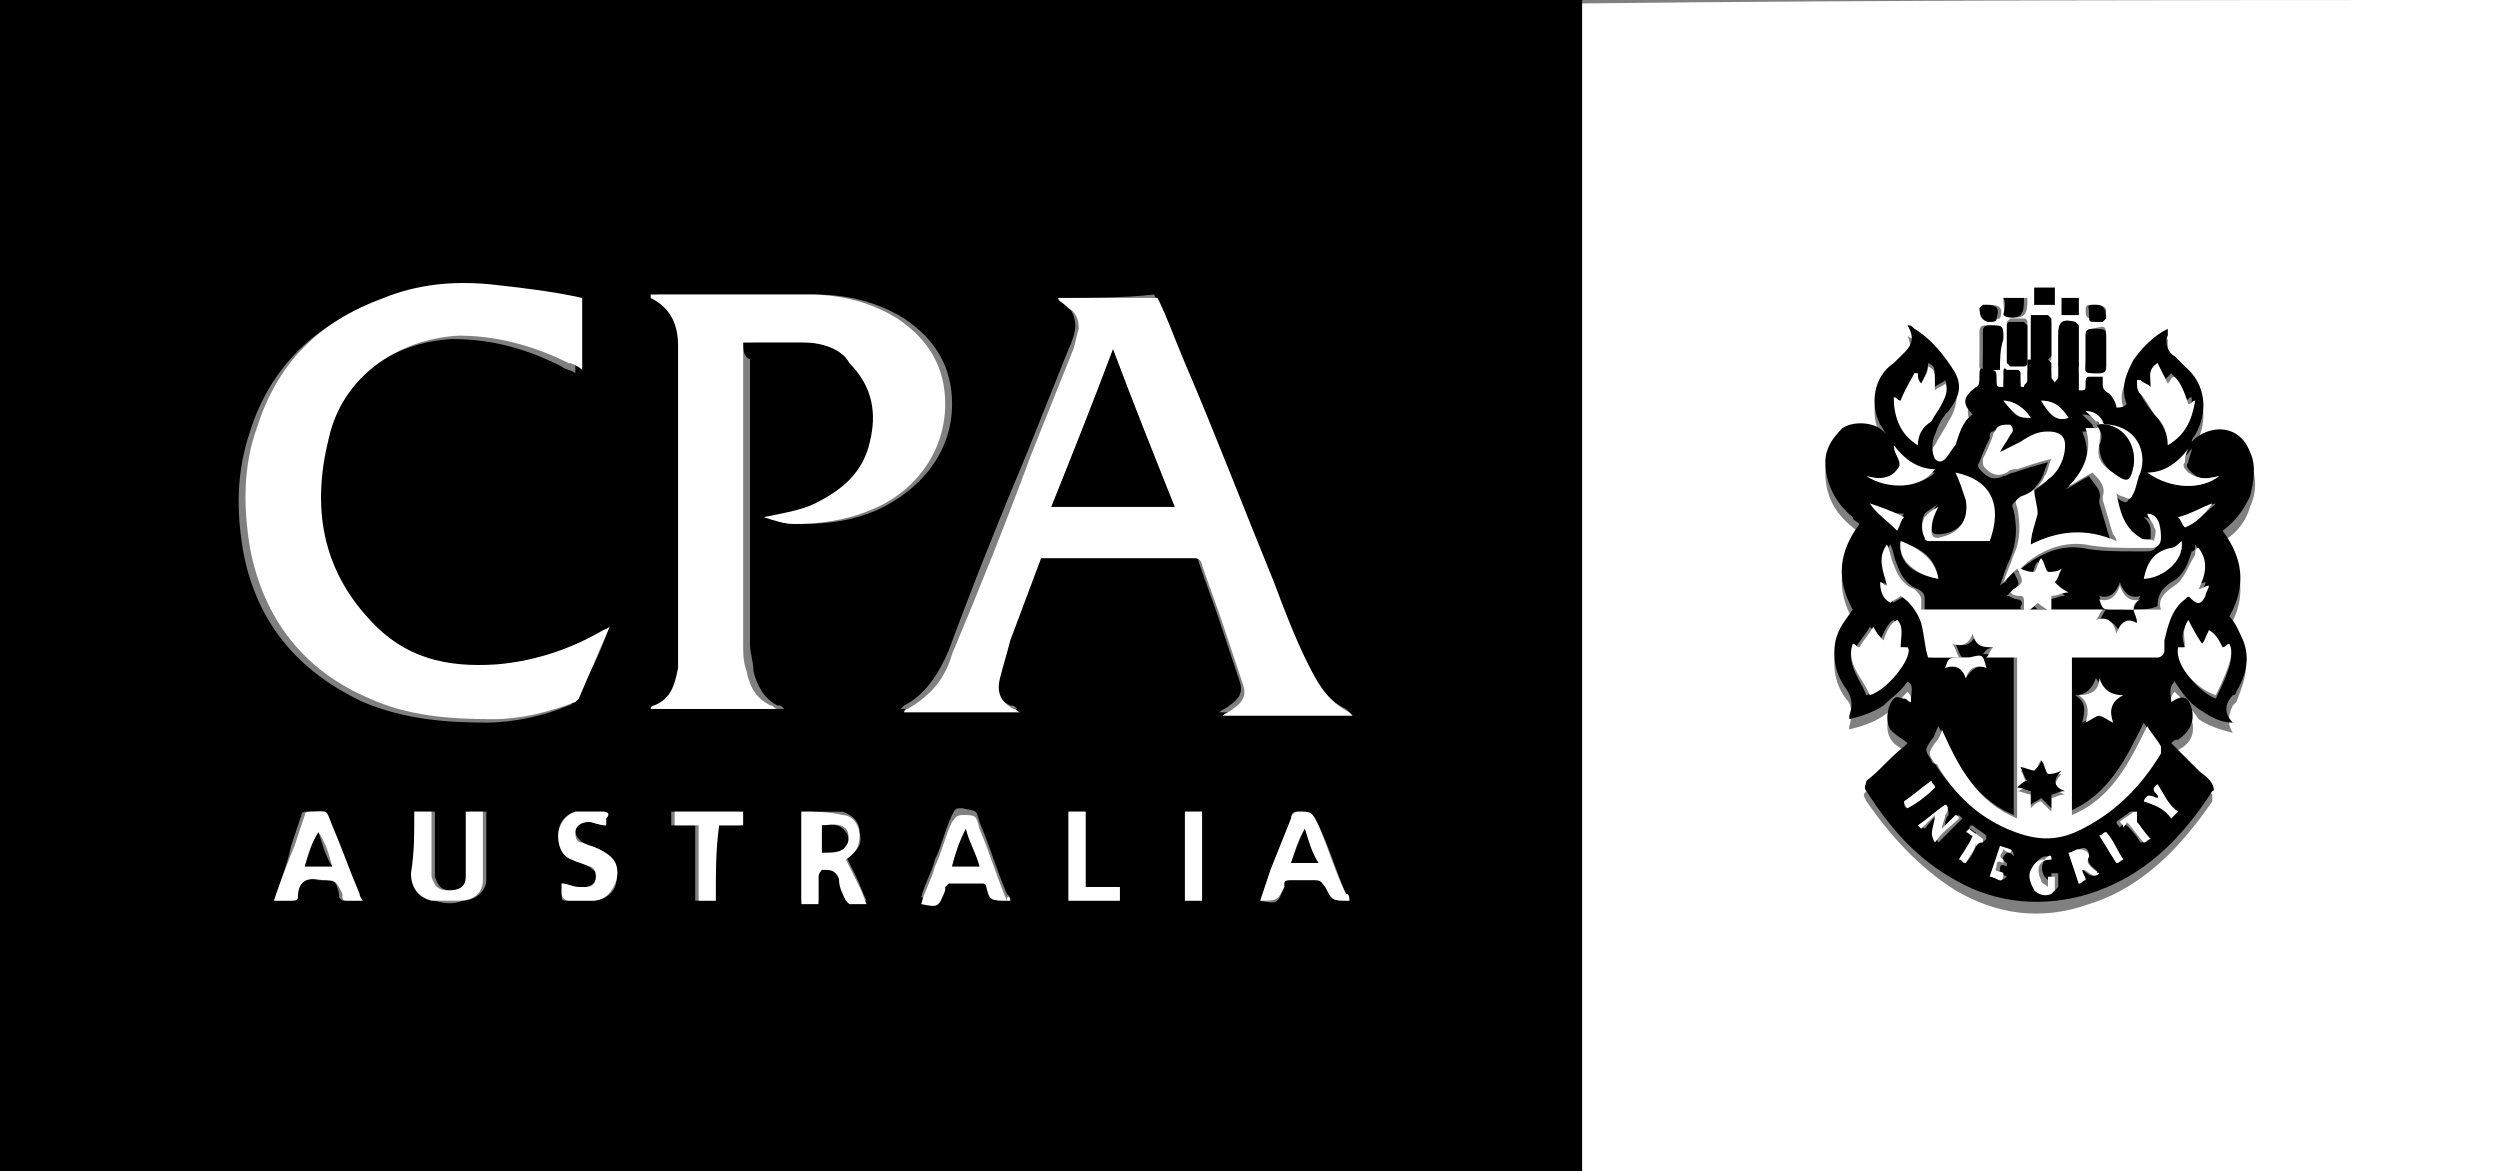 <?xml version="1.0" encoding="utf-8"?>
<!-- Generator: Adobe Illustrator 21.1.0, SVG Export Plug-In . SVG Version: 6.00 Build 0)  -->
<svg version="1.1" id="Layer_1" xmlns="http://www.w3.org/2000/svg" xmlns:xlink="http://www.w3.org/1999/xlink" x="0px" y="0px"
	 viewBox="0 0 73 34.2" style="enable-background:new 0 0 73 34.2;" xml:space="preserve">
<rect x="0" y="0" width="73" height="34.2" fill="#808080" stroke="none"/>
<style type="text/css">
	.st0{fill:#FFFFFF;}
</style>
<g>
	<g>
		<g>
			<path d="M46.2,34.2c-15.4,0-30.8,0-46.2,0C0,22.8,0,11.4,0,0c15.4,0,30.8,0,46.2,0c0,0.1,0,0.1,0,0.2c0,11.2,0,22.5,0,33.7
				C46.2,34.1,46.2,34.1,46.2,34.2z M30.9,8.7C30.9,8.7,30.9,8.7,30.9,8.7c0.1,0.1,0.2,0.1,0.2,0.2c0.2,0.1,0.3,0.4,0.3,0.6
				c0,0.2-0.1,0.5-0.2,0.7c-0.4,1-0.8,2-1.2,3c-0.8,1.9-1.6,3.9-2.3,5.8c-0.3,0.7-0.7,1.3-1.3,1.6c0,0,0,0-0.1,0.1
				c1.1,0,2.2,0,3.4,0c-0.1-0.1-0.1-0.1-0.2-0.1c-0.4-0.2-0.5-0.5-0.4-0.9c0.1-0.4,0.2-0.7,0.3-1.1c0.3-0.8,0.6-1.6,0.9-2.4
				c0,0,0,0,0.1,0c1.5,0,3,0,4.4,0c0.1,0,0.2,0.1,0.2,0.2c0.2,0.6,0.4,1.1,0.6,1.7c0.2,0.6,0.4,1.2,0.6,1.8c0.1,0.3,0,0.5-0.3,0.7
				c-0.1,0.1-0.2,0.1-0.3,0.2c0,0,0,0,0,0c1.2,0,2.5,0,3.8,0c0,0-0.1-0.1-0.1-0.1c-0.6-0.3-1-0.8-1.2-1.4c-0.3-0.8-0.7-1.6-1-2.4
				c-0.9-2.1-1.7-4.2-2.6-6.4c-0.3-0.6-0.5-1.3-0.8-1.9C32.8,8.7,31.8,8.7,30.9,8.7z M17.8,18.3c-0.1,0.1-0.2,0.1-0.2,0.1
				c-1,0.6-2.1,1-3.3,1.1c-1.4,0.1-2.7-0.3-3.7-1.3c-1.4-1.5-1.8-3.3-1.2-5.3c0.5-1.8,2-2.9,3.8-3c1.2,0,2.2,0.3,3.2,0.8
				c0.1,0.1,0.3,0.1,0.4,0.2c0-0.7,0-1.4,0-2.1c-0.9-0.2-1.8-0.4-2.7-0.4c-1.1-0.1-2.1,0-3.1,0.4c-1.8,0.7-3.1,1.9-3.7,3.8
				c-0.4,1.2-0.4,2.3-0.2,3.5c0.4,2.1,1.6,3.5,3.5,4.4c1.2,0.5,2.4,0.6,3.6,0.6c0.8,0,1.7-0.2,2.4-0.5c0.1,0,0.1-0.1,0.1-0.1
				C17.2,19.8,17.5,19.1,17.8,18.3z M21.7,10c0.6,0,1.2-0.1,1.8,0c0.5,0,1.1,0.2,1.5,0.6c0.7,0.6,0.8,1.4,0.6,2.3
				c-0.2,0.9-0.8,1.4-1.6,1.8c-0.5,0.2-1,0.4-1.5,0.4c0.3,0.2,0.6,0.2,0.9,0.2c0.8,0,1.5-0.1,2.2-0.4c1.3-0.6,2.2-1.7,2.2-3.1
				c0-1.1-0.5-1.9-1.4-2.5c-0.8-0.5-1.7-0.7-2.6-0.7c-1.5,0-2.9,0-4.4,0c-0.1,0-0.1,0-0.2,0c0,0,0,0,0,0.1c0.6,0.3,0.7,0.8,0.8,1.4
				c0,0.4,0,0.8,0,1.1c0,2.3,0,4.7,0,7c0,0.4,0,0.9,0,1.3c-0.1,0.5-0.2,0.9-0.7,1.1c0,0,0,0-0.1,0.1c1.2,0,2.4,0,3.7,0
				c-0.1-0.1-0.1-0.1-0.2-0.1c-0.4-0.2-0.6-0.6-0.7-1c0-0.3-0.1-0.5-0.1-0.8c0-2.8,0-5.5,0-8.3C21.7,10.4,21.7,10.2,21.7,10z
				 M23.4,23.7c0,0.9,0,1.8,0,2.6c0.2,0,0.3,0,0.5,0c0-0.3,0-0.6,0-0.8c0-0.1,0.1-0.2,0.1-0.2c0.1,0,0.3,0,0.4,0.1
				c0.1,0,0.1,0.1,0.1,0.2c0.1,0.2,0.2,0.4,0.2,0.6c0,0,0.1,0.1,0.1,0.1c0.2,0,0.3,0,0.5,0c-0.1-0.2-0.2-0.5-0.3-0.7
				c-0.1-0.2-0.2-0.4-0.3-0.6c0.3-0.1,0.5-0.3,0.4-0.7c0-0.3-0.2-0.5-0.5-0.6C24.3,23.7,23.9,23.7,23.4,23.7z M12.1,23.7
				c0,0.6,0,1.2,0,1.8c0,0.4,0.2,0.7,0.6,0.8c0.3,0.1,0.6,0.1,0.8,0c0.4,0,0.7-0.3,0.7-0.6c0-0.6,0-1.3,0-2c-0.1,0-0.3,0-0.5,0
				c0,0.5,0,0.9,0,1.4c0,0.2,0,0.3,0,0.5c0,0.3-0.2,0.4-0.5,0.4c-0.3,0-0.4-0.1-0.5-0.4c0-0.1,0-0.3,0-0.4c0-0.5,0-1,0-1.5
				C12.5,23.7,12.3,23.7,12.1,23.7z M8,26.3c0.2,0,0.3,0,0.4,0c0.1,0,0.2,0,0.2-0.1c0.1-0.4,0.3-0.6,0.7-0.5c0,0,0,0,0,0
				c0.5,0,0.5,0,0.6,0.4c0,0,0,0.1,0,0.1c0,0,0.1,0.1,0.1,0.1c0.1,0,0.3,0,0.5,0c0-0.1-0.1-0.2-0.1-0.2c-0.3-0.7-0.5-1.3-0.8-2
				c-0.2-0.5-0.1-0.4-0.6-0.4c-0.1,0-0.2,0-0.2,0.1c-0.1,0.3-0.2,0.6-0.3,0.9C8.4,25.2,8.2,25.7,8,26.3z M39.4,26.3
				c0-0.1,0-0.1-0.1-0.2c-0.3-0.7-0.5-1.4-0.8-2c-0.2-0.4-0.2-0.4-0.6-0.4c-0.1,0-0.2,0-0.2,0.2c-0.2,0.5-0.4,1-0.6,1.5
				c-0.1,0.3-0.2,0.6-0.3,0.9c0.5,0.1,0.5,0.1,0.7-0.4c0,0,0,0,0-0.1c0-0.1,0.1-0.1,0.2-0.1c0.2,0,0.5,0,0.7,0c0.1,0,0.2,0,0.3,0.2
				C38.9,26.3,38.9,26.3,39.4,26.3C39.4,26.3,39.4,26.3,39.4,26.3z M29.5,26.3c0-0.1,0-0.1-0.1-0.2c-0.3-0.7-0.5-1.4-0.8-2.1
				c-0.1-0.4-0.1-0.3-0.5-0.4c-0.2,0-0.2,0-0.3,0.2c-0.2,0.4-0.3,0.9-0.5,1.3c-0.1,0.4-0.3,0.7-0.4,1.1c0.5,0.1,0.5,0.1,0.7-0.4
				c0,0,0-0.1,0-0.1c0,0,0.1-0.1,0.1-0.1c0.3,0,0.6,0,1,0c0,0.1,0,0.1,0.1,0.1C28.9,26.3,28.9,26.3,29.5,26.3
				C29.5,26.3,29.5,26.3,29.5,26.3z M17.7,24.1c0-0.1,0-0.1,0-0.2c0-0.1,0-0.2-0.1-0.2c-0.3,0-0.6,0-0.8,0c-0.3,0.1-0.5,0.3-0.5,0.7
				c0,0.3,0.1,0.6,0.4,0.7c0.2,0.1,0.3,0.1,0.5,0.2c0.1,0.1,0.3,0.2,0.2,0.3c0,0.2-0.2,0.3-0.3,0.3c-0.1,0-0.2,0-0.2,0
				c-0.2,0-0.3-0.1-0.5-0.1c0,0.1,0,0.2,0,0.3c0,0.2,0,0.2,0.2,0.2c0.2,0,0.5,0,0.7,0c0.4,0,0.7-0.3,0.7-0.6
				c0.1-0.4-0.1-0.7-0.5-0.9c-0.2-0.1-0.3-0.1-0.5-0.2c-0.1-0.1-0.2-0.2-0.2-0.3c0-0.2,0.2-0.3,0.4-0.3C17.3,24,17.5,24.1,17.7,24.1
				z M20.9,26.3c0-0.7,0-1.5,0-2.2c0.3,0,0.5,0,0.7,0c0-0.1,0-0.3,0-0.4c-0.7,0-1.3,0-2,0c0,0.1,0,0.2,0,0.4c0.2,0,0.5,0,0.7,0
				c0,0.7,0,1.5,0,2.2C20.5,26.3,20.7,26.3,20.9,26.3z M32.7,25.9c-0.3,0-0.7,0-1,0c0-0.7,0-1.5,0-2.2c-0.2,0-0.3,0-0.5,0
				c0,0.9,0,1.7,0,2.6c0.5,0,1,0,1.5,0C32.7,26.1,32.7,26,32.7,25.9z M34.6,23.7c0,0.9,0,1.7,0,2.6c0.2,0,0.3,0,0.5,0
				c0-0.9,0-1.7,0-2.6C34.9,23.7,34.8,23.7,34.6,23.7z"/>
			<path class="st0" d="M46.2,34.2c0-0.1,0-0.2,0-0.2c0-11.2,0-22.5,0-33.7c0-0.1,0-0.1,0-0.2C55.1,0,64.1,0,73,0
				c0,11.4,0,22.8,0,34.2C64.1,34.2,55.1,34.2,46.2,34.2z M60.7,11.4c0-0.1,0-0.3,0-0.4c0,0,0-0.1,0-0.1c-0.2,0-0.3,0-0.5,0
				c0,0,0,0.1-0.1,0.2c0,0.1,0,0.1,0,0.2c0,0.1-0.1,0.1-0.1,0.2c0-0.1-0.1-0.1-0.1-0.2c0-0.1,0-0.3,0-0.4c0,0-0.1-0.1-0.1-0.1
				c-0.2,0-0.4,0-0.6,0c0,0.2,0,0.4,0,0.6c0,0.1-0.1,0.1-0.1,0.2c0,0-0.1-0.1-0.1-0.1c0-0.1,0-0.2,0-0.3c0-0.1-0.1-0.1-0.1-0.1
				c-0.1,0-0.2,0-0.3,0c-0.1,0-0.1,0-0.1,0.1c0,0.1,0,0.3,0,0.4c-0.2,0-0.2,0-0.2-0.2c0-0.3,0-0.3-0.3-0.3c0,0,0,0,0,0
				c-0.2,0-0.2,0-0.2,0.2c0,0.1,0,0.2-0.1,0.3c-0.3,0.3-0.3,0.5-0.1,0.8c-0.3,0.2-0.3,0.6-0.5,0.9c-0.1,0.2-0.2,0.3-0.3,0.4
				c-0.1,0.1-0.2,0.1-0.3,0c-0.1-0.2-0.2-0.5,0-0.7c0.1-0.2,0.3-0.5,0.4-0.7c0.2-0.3,0.3-0.7,0.2-1.1c-0.2-0.6-0.6-1-1.2-1.3
				c0,0-0.1,0-0.2-0.1c0.2,0.5,0,0.8-0.3,1c0,0-0.1,0.1-0.1,0.1c-0.6,0.4-0.7,1.2-0.4,1.8c0.1,0.1,0.1,0.2,0.2,0.3
				c-0.1,0-0.1-0.1-0.1-0.1c-0.3-0.3-0.9-0.3-1.2-0.1c-0.3,0.2-0.5,0.6-0.5,1c0,0.7,0.3,1.2,0.8,1.6c0.1,0.1,0.2,0.1,0.2,0.2
				c-0.6,0.8-0.7,1.6-0.2,2.5c-0.3,0.3-0.5,0.5-0.5,0.9c-0.1,0.5,0,1,0.3,1.4c0.2,0.2,0.2,0.5,0.1,0.8c0,0,0,0,0,0.1
				c0.4-0.1,0.7-0.2,1-0.4c0.3-0.2,0.5-0.5,0.7-0.7c0.2,0.2,0.1,0.4,0.1,0.6c-0.1-0.1-0.1-0.1-0.2-0.1c-0.1,0-0.2,0-0.3,0
				c-0.2,0.2-0.3,0.7,0,1c0.1,0.1,0.3,0.2,0.4,0.3c0,0-0.1,0.1-0.1,0.1c-0.4,0.3-0.7,0.7-1.1,1c-0.1,0.1-0.1,0.1,0,0.3
				c0.7,1,1.5,1.9,2.6,2.6c1.2,0.7,2.5,0.9,3.9,0.4c1.6-0.5,2.7-1.7,3.6-3c0,0,0-0.2,0-0.2c-0.1-0.1-0.2-0.3-0.4-0.4
				c-0.3-0.3-0.5-0.5-0.8-0.8c0.1,0,0.1-0.1,0.2-0.1c0.4-0.2,0.5-0.5,0.4-0.9c-0.1-0.4-0.2-0.4-0.6-0.2c0,0,0,0,0,0
				c0-0.2-0.1-0.4,0.1-0.6c0.3,0.3,0.5,0.5,0.7,0.8c0.3,0.2,0.6,0.3,1,0.4c-0.2-0.3-0.1-0.6,0-0.8c0,0,0.1-0.1,0.1-0.1
				c0.2-0.5,0.4-1,0.2-1.5c-0.1-0.2-0.3-0.5-0.4-0.7c0.5-0.8,0.4-1.7-0.2-2.5c0.4-0.2,0.7-0.6,0.8-1c0.2-0.4,0.2-0.9,0-1.3
				c-0.4-0.8-1.1-0.8-1.6-0.4c0,0-0.1,0.1-0.1,0.1c0-0.1,0.1-0.1,0.1-0.2c0.4-0.7,0.3-1.5-0.3-2c-0.1-0.1-0.2-0.2-0.3-0.3
				c-0.2-0.2-0.2-0.4-0.2-0.6c0,0,0-0.1,0-0.2c-0.4,0.2-0.8,0.5-1,0.9c-0.3,0.4-0.5,0.8-0.2,1.3c-0.1,0-0.2,0-0.3,0.1
				c-0.1-0.2-0.1-0.3-0.2-0.4c-0.1-0.1-0.2-0.2-0.2-0.3c0-0.1,0-0.2,0-0.2c-0.1,0-0.3,0-0.4,0c0,0-0.1,0.2-0.1,0.2
				C60.9,11.4,60.9,11.5,60.7,11.4z M59.3,10.6c0.2,0,0.4,0,0.5,0c0,0,0.1-0.1,0.1-0.1c0-0.4,0-0.8,0-1.1c0,0-0.1-0.1-0.1-0.1
				c-0.2,0-0.4,0-0.5,0C59.3,9.6,59.3,10.1,59.3,10.6z M58.6,10C58.6,10,58.6,10,58.6,10c0,0.2,0,0.4,0,0.5c0,0,0,0.1,0.1,0.1
				c0.1,0,0.3,0,0.4,0c0,0,0.1-0.1,0.1-0.1c0-0.4,0-0.7,0-1.1c0,0,0-0.1-0.1-0.1c-0.1,0-0.3,0-0.4,0c0,0-0.1,0.1-0.1,0.1
				C58.6,9.7,58.6,9.9,58.6,10z M60.7,10.7c0-0.4,0-0.8,0-1.2c0,0-0.1-0.1-0.1-0.1c-0.4-0.1-0.5,0-0.5,0.4c0,0.3,0,0.6,0,0.9
				C60.4,10.7,60.5,10.7,60.7,10.7z M58.4,10.8c0-0.3,0-0.6,0-0.9c0-0.4,0-0.4-0.4-0.4c-0.1,0-0.2,0-0.2,0.2c0,0.2,0,0.5,0,0.7
				C57.8,10.9,57.7,10.8,58.4,10.8C58.3,10.8,58.3,10.8,58.4,10.8z M61.5,10.2C61.5,10.2,61.5,10.2,61.5,10.2c0-0.1,0-0.2,0-0.3
				c0-0.4,0-0.4-0.4-0.3c-0.1,0-0.2,0.1-0.2,0.2c0,0.2,0,0.5,0,0.7c0,0.4-0.1,0.4,0.4,0.4c0.1,0,0.2-0.1,0.2-0.2
				C61.5,10.5,61.5,10.3,61.5,10.2z M60,8.4c-0.2,0-0.4,0-0.6,0c0,0.2,0,0.3,0,0.5c0.2,0,0.4,0,0.6,0C60,8.8,60,8.6,60,8.4z
				 M60.7,8.7c-0.2,0-0.4,0-0.5,0c0,0.2,0,0.3,0,0.5c0.2,0,0.4,0,0.5,0C60.7,9,60.7,8.9,60.7,8.7z M58.5,8.7c0,0.2,0,0.4,0.1,0.5
				c0.1,0.1,0.4,0.1,0.5,0c0.1-0.1,0.1-0.3,0.1-0.5C59,8.7,58.8,8.7,58.5,8.7z M58.1,9.4c0.1,0,0.2-0.1,0.3-0.1
				c0.1-0.3,0-0.4-0.3-0.4c0,0-0.1,0-0.1,0c0,0-0.1,0-0.1,0.1C57.7,9.2,57.9,9.4,58.1,9.4z M61.2,8.9c-0.3,0-0.3,0-0.3,0.2
				c0,0.2,0.1,0.2,0.2,0.2c0.1,0,0.1,0,0.2,0c0,0,0.1,0,0.1-0.1C61.6,9.1,61.5,8.9,61.2,8.9z"/>
			<path class="st0" d="M30.9,8.7c1,0,1.9,0,2.9,0c0.3,0.6,0.5,1.2,0.8,1.9c0.9,2.1,1.7,4.2,2.6,6.4c0.3,0.8,0.6,1.6,1,2.4
				c0.3,0.6,0.6,1.1,1.2,1.4c0,0,0,0,0.1,0.1c-1.3,0-2.5,0-3.8,0c0,0,0,0,0,0c0.1-0.1,0.2-0.1,0.3-0.2c0.3-0.2,0.4-0.4,0.3-0.7
				c-0.2-0.6-0.4-1.2-0.6-1.8c-0.2-0.6-0.4-1.1-0.6-1.7c0-0.1-0.1-0.2-0.2-0.2c-1.5,0-3,0-4.4,0c0,0,0,0-0.1,0
				c-0.3,0.8-0.6,1.6-0.9,2.4c-0.1,0.4-0.2,0.7-0.3,1.1c-0.1,0.4,0,0.7,0.4,0.9c0.1,0,0.1,0.1,0.2,0.1c-1.1,0-2.2,0-3.4,0
				c0,0,0-0.1,0.1-0.1c0.7-0.4,1.1-0.9,1.3-1.6c0.8-1.9,1.6-3.9,2.3-5.8c0.4-1,0.8-2,1.2-3c0.1-0.2,0.1-0.4,0.2-0.7
				c0-0.3-0.1-0.5-0.3-0.6C31,8.8,30.9,8.8,30.9,8.7C30.9,8.7,30.9,8.7,30.9,8.7z M34.3,14.8c-0.6-1.5-1.2-3-1.8-4.6
				c-0.6,1.6-1.2,3.1-1.8,4.6C31.9,14.8,33.1,14.8,34.3,14.8z"/>
			<path class="st0" d="M17.8,18.3c-0.3,0.7-0.6,1.4-0.9,2.1c0,0-0.1,0.1-0.1,0.1c-0.8,0.3-1.6,0.5-2.4,0.5c-1.3,0-2.5-0.1-3.6-0.6
				c-1.9-0.8-3.1-2.3-3.5-4.4c-0.2-1.2-0.2-2.4,0.2-3.5c0.6-1.9,1.8-3.1,3.7-3.8c1-0.4,2-0.5,3.1-0.4c0.9,0.1,1.8,0.2,2.7,0.4
				c0,0.7,0,1.4,0,2.1c-0.1-0.1-0.3-0.2-0.4-0.2c-1-0.5-2.1-0.8-3.2-0.8c-1.8,0.1-3.4,1.2-3.8,3c-0.5,2-0.2,3.8,1.2,5.3
				c1,1.1,2.2,1.4,3.7,1.3c1.2-0.1,2.3-0.5,3.3-1.1C17.6,18.4,17.7,18.4,17.8,18.3z"/>
			<path class="st0" d="M21.7,10c0,0.2,0,0.3,0,0.5c0,2.8,0,5.5,0,8.3c0,0.3,0,0.5,0.1,0.8c0.1,0.5,0.3,0.8,0.7,1
				c0.1,0,0.1,0.1,0.2,0.1c-1.3,0-2.5,0-3.7,0c0,0,0-0.1,0.1-0.1c0.5-0.2,0.6-0.6,0.7-1.1c0-0.4,0-0.9,0-1.3c0-2.3,0-4.7,0-7
				c0-0.4,0-0.8,0-1.1C19.8,9.5,19.6,9,19,8.7c0,0,0,0,0-0.1c0.1,0,0.1,0,0.2,0c1.5,0,2.9,0,4.4,0c0.9,0,1.8,0.2,2.6,0.7
				c0.9,0.6,1.4,1.4,1.4,2.5c0,1.4-0.9,2.6-2.2,3.1c-0.7,0.3-1.5,0.4-2.2,0.4c-0.3,0-0.6-0.1-0.9-0.2c0.5-0.1,1.1-0.2,1.5-0.4
				c0.8-0.4,1.4-0.9,1.6-1.8c0.2-0.8,0.1-1.6-0.6-2.3C24.6,10.2,24,10,23.5,10C22.9,10,22.3,10,21.7,10z"/>
			<path class="st0" d="M23.4,23.7c0.4,0,0.8,0,1.2,0.1c0.3,0,0.5,0.3,0.5,0.6c0,0.3-0.1,0.5-0.4,0.7c0.1,0.2,0.2,0.4,0.3,0.6
				c0.1,0.2,0.2,0.4,0.3,0.7c-0.2,0-0.3,0-0.5,0c0,0-0.1-0.1-0.1-0.1c-0.1-0.2-0.2-0.4-0.2-0.6c0-0.1-0.1-0.2-0.1-0.2
				c-0.1-0.1-0.2-0.1-0.4-0.1c0,0-0.1,0.1-0.1,0.2c0,0.3,0,0.5,0,0.8c-0.2,0-0.3,0-0.5,0C23.4,25.4,23.4,24.5,23.4,23.7z M24,24.1
				c0,0.3,0,0.5,0,0.7c0.2,0,0.5,0.1,0.7-0.2c0.1-0.1,0.1-0.3,0-0.4C24.5,24,24.2,24.1,24,24.1z"/>
			<path class="st0" d="M12.1,23.7c0.2,0,0.3,0,0.5,0c0,0.5,0,1,0,1.5c0,0.1,0,0.3,0,0.4c0.1,0.3,0.2,0.4,0.5,0.4
				c0.3,0,0.5-0.1,0.5-0.4c0-0.2,0-0.3,0-0.5c0-0.4,0-0.9,0-1.4c0.2,0,0.3,0,0.5,0c0,0.7,0,1.3,0,2c0,0.4-0.3,0.6-0.7,0.6
				c-0.3,0-0.6,0-0.8,0c-0.4-0.1-0.6-0.4-0.6-0.8C12.1,24.9,12.1,24.3,12.1,23.7z"/>
			<path class="st0" d="M8,26.3c0.2-0.6,0.4-1.1,0.6-1.6c0.1-0.3,0.2-0.6,0.3-0.9c0-0.1,0.1-0.1,0.2-0.1c0.5,0,0.4-0.1,0.6,0.4
				c0.3,0.7,0.5,1.3,0.8,2c0,0.1,0.1,0.2,0.1,0.2c-0.2,0-0.3,0-0.5,0c0,0-0.1,0-0.1-0.1c0,0,0-0.1,0-0.1c-0.2-0.4-0.2-0.4-0.6-0.4
				c0,0,0,0,0,0c-0.4-0.1-0.7,0-0.7,0.5c0,0.1-0.1,0.1-0.2,0.1C8.2,26.3,8.1,26.3,8,26.3z M8.9,25.3c0.3,0,0.5,0,0.8,0
				c-0.1-0.4-0.2-0.7-0.4-1c0,0,0,0,0,0C9.1,24.6,9,24.9,8.9,25.3z"/>
			<path class="st0" d="M39.4,26.3C39.4,26.3,39.4,26.3,39.4,26.3c-0.5,0-0.5,0-0.7-0.4c-0.1-0.1-0.1-0.2-0.3-0.2
				c-0.2,0-0.5,0-0.7,0c-0.1,0-0.2,0-0.2,0.1c0,0,0,0,0,0.1c-0.2,0.4-0.2,0.4-0.7,0.4c0.1-0.3,0.2-0.6,0.3-0.9
				c0.2-0.5,0.4-1,0.6-1.5c0-0.1,0.1-0.2,0.2-0.2c0.4,0,0.4,0,0.6,0.4c0.3,0.7,0.5,1.4,0.8,2C39.4,26.1,39.4,26.2,39.4,26.3z
				 M38.1,24.2C38.1,24.2,38.1,24.2,38.1,24.2c-0.2,0.3-0.3,0.7-0.4,1c0.3,0,0.5,0,0.8,0C38.3,24.9,38.2,24.6,38.1,24.2z"/>
			<path class="st0" d="M29.5,26.3C29.5,26.3,29.5,26.3,29.5,26.3c-0.6,0-0.6,0-0.7-0.4c0,0,0-0.1-0.1-0.1c-0.3,0-0.6,0-1,0
				c0,0-0.1,0.1-0.1,0.1c0,0,0,0.1,0,0.1c-0.2,0.5-0.2,0.5-0.7,0.4c0.1-0.4,0.3-0.7,0.4-1.1c0.2-0.4,0.3-0.9,0.5-1.3
				c0.1-0.1,0.1-0.2,0.3-0.2c0.4,0,0.4,0,0.5,0.4c0.3,0.7,0.5,1.4,0.8,2.1C29.4,26.1,29.5,26.2,29.5,26.3z M28.2,24.2
				c-0.1,0.4-0.3,0.7-0.4,1.1c0.3,0,0.5,0,0.8,0C28.4,24.9,28.3,24.6,28.2,24.2z"/>
			<path class="st0" d="M17.7,24.1c-0.2,0-0.4-0.1-0.5-0.1c-0.2,0-0.4,0.1-0.4,0.3c0,0.1,0,0.3,0.2,0.3c0.2,0.1,0.3,0.1,0.5,0.2
				c0.4,0.2,0.6,0.4,0.5,0.9c-0.1,0.3-0.3,0.6-0.7,0.6c-0.2,0-0.5,0-0.7,0c-0.1,0-0.2-0.1-0.2-0.2c0-0.1,0-0.2,0-0.3
				c0.2,0,0.3,0.1,0.5,0.1c0.1,0,0.2,0,0.2,0c0.2,0,0.3-0.1,0.3-0.3c0-0.2-0.1-0.3-0.2-0.3c-0.2-0.1-0.3-0.1-0.5-0.2
				c-0.3-0.1-0.4-0.4-0.4-0.7c0-0.3,0.2-0.6,0.5-0.7c0.3,0,0.6,0,0.8,0c0.2,0,0.2,0.1,0.1,0.2C17.7,24,17.7,24,17.7,24.1z"/>
			<path class="st0" d="M20.9,26.3c-0.2,0-0.3,0-0.5,0c0-0.7,0-1.4,0-2.2c-0.3,0-0.5,0-0.7,0c0-0.1,0-0.3,0-0.4c0.7,0,1.3,0,2,0
				c0,0.1,0,0.2,0,0.4c-0.2,0-0.5,0-0.7,0C20.9,24.8,20.9,25.5,20.9,26.3z"/>
			<path class="st0" d="M32.7,25.9c0,0.1,0,0.3,0,0.4c-0.5,0-1,0-1.5,0c0-0.9,0-1.7,0-2.6c0.2,0,0.3,0,0.5,0c0,0.7,0,1.4,0,2.2
				C32.1,25.9,32.4,25.9,32.7,25.9z"/>
			<path class="st0" d="M34.6,23.7c0.2,0,0.3,0,0.5,0c0,0.9,0,1.7,0,2.6c-0.2,0-0.3,0-0.5,0C34.6,25.4,34.6,24.5,34.6,23.7z"/>
			<path d="M60.7,11.4c0.2,0,0.2,0,0.2-0.2c0-0.1,0-0.2,0.1-0.2c0.1,0,0.3,0,0.4,0c0,0,0,0.1,0,0.2c0,0.1,0,0.2,0.2,0.3
				c0.1,0.1,0.2,0.3,0.2,0.4c0.1,0,0.2,0,0.3-0.1c-0.2-0.5,0-0.9,0.2-1.3c0.3-0.4,0.6-0.7,1-0.9c0,0.1,0,0.1,0,0.2
				c-0.1,0.2,0,0.5,0.2,0.6c0.1,0.1,0.2,0.2,0.3,0.3c0.6,0.5,0.7,1.3,0.3,2c0,0-0.1,0.1-0.1,0.2c0,0,0.1-0.1,0.1-0.1
				c0.5-0.4,1.3-0.4,1.6,0.4c0.2,0.4,0.1,0.9,0,1.3c-0.2,0.4-0.4,0.7-0.8,1c0.6,0.8,0.7,1.6,0.2,2.5c0.2,0.2,0.3,0.5,0.4,0.7
				c0.2,0.5,0.1,1-0.2,1.5c0,0,0,0.1-0.1,0.1c-0.2,0.2-0.3,0.5,0,0.8c-0.4,0-0.7-0.2-1-0.4c-0.3-0.2-0.5-0.5-0.7-0.8
				c-0.2,0.2-0.1,0.4-0.1,0.6c0,0,0,0,0,0c0.3-0.2,0.5-0.2,0.6,0.2c0.1,0.4-0.1,0.7-0.4,0.9c-0.1,0-0.1,0-0.2,0.1
				c0.3,0.3,0.5,0.5,0.8,0.8c0.1,0.1,0.3,0.2,0.4,0.4c0,0,0.1,0.2,0,0.2c-0.9,1.4-2,2.5-3.6,3c-1.3,0.4-2.7,0.3-3.9-0.4
				c-1.1-0.6-1.9-1.5-2.6-2.6c-0.1-0.1,0-0.2,0-0.3c0.4-0.3,0.7-0.7,1.1-1c0,0,0.1-0.1,0.1-0.1c-0.1-0.1-0.3-0.2-0.4-0.3
				c-0.3-0.2-0.2-0.8,0-1c0.1-0.1,0.2,0,0.3,0c0.1,0,0.1,0.1,0.2,0.1c0-0.3,0.1-0.5-0.1-0.6c-0.2,0.3-0.5,0.5-0.7,0.7
				c-0.3,0.2-0.6,0.3-1,0.4c0,0,0-0.1,0-0.1c0.1-0.3,0.1-0.5-0.1-0.8c-0.3-0.4-0.4-0.9-0.3-1.4c0.1-0.4,0.3-0.6,0.5-0.9
				c-0.5-0.9-0.4-1.7,0.2-2.5c-0.1-0.1-0.2-0.1-0.2-0.2c-0.5-0.4-0.8-1-0.8-1.6c0-0.4,0.2-0.7,0.5-1c0.3-0.2,0.9-0.2,1.2,0.1
				c0,0,0.1,0.1,0.1,0.1c-0.1-0.1-0.1-0.2-0.2-0.3c-0.3-0.6-0.2-1.4,0.4-1.8c0,0,0.1-0.1,0.1-0.1c0.3-0.3,0.6-0.5,0.3-1
				c0.1,0,0.1,0,0.2,0.1c0.5,0.3,0.9,0.8,1.2,1.3c0.2,0.4,0.1,0.7-0.2,1.1c-0.2,0.2-0.3,0.4-0.4,0.7c-0.1,0.2-0.1,0.5,0,0.7
				c0.1,0.1,0.2,0.1,0.3,0c0.1-0.1,0.2-0.3,0.3-0.4c0.1-0.3,0.2-0.7,0.5-0.9c-0.3-0.3-0.3-0.5,0.1-0.8c0.1,0,0.1-0.2,0.1-0.3
				c0-0.2,0-0.3,0.2-0.2c0,0,0,0,0,0c0.3,0,0.3,0,0.3,0.3c0,0.2,0,0.2,0.2,0.2c0-0.1,0-0.3,0-0.4c0-0.1,0-0.2,0.1-0.1
				c0.1,0,0.2,0,0.3,0c0.1,0,0.1,0.1,0.1,0.1c0,0.1,0,0.2,0,0.3c0,0.1,0,0.1,0.1,0.1c0-0.1,0.1-0.1,0.1-0.2c0-0.2,0-0.4,0-0.6
				c0.2,0,0.4,0,0.6,0c0,0,0.1,0.1,0.1,0.1c0,0.1,0,0.3,0,0.4c0,0.1,0.1,0.1,0.1,0.2c0-0.1,0.1-0.1,0.1-0.2c0-0.1,0-0.1,0-0.2
				c0-0.1,0-0.2,0.1-0.2c0.2,0,0.3,0,0.5,0c0,0,0,0.1,0,0.1C60.7,11.2,60.7,11.3,60.7,11.4z M62.3,17.8c0-0.1,0.1-0.2,0.2-0.4
				c-0.3,0.1-0.5-0.1-0.6-0.4c-0.1,0.3-0.3,0.5-0.6,0.4c0.1,0.3,0.1,0.3,0.4,0.3C61.9,17.8,62.1,17.8,62.3,17.8
				c0.1,0.1,0.1,0.2,0.2,0.4c-0.4-0.1-0.5,0.1-0.6,0.3c-0.1-0.3-0.3-0.4-0.6-0.4c0.1-0.1,0.1-0.2,0.2-0.3c-1.8,0-3.5,0-5.3,0
				c0-0.1,0-0.2,0-0.3c0-0.1,0-0.2-0.2-0.3c-0.3-0.1-0.5-0.4-0.6-0.7c-0.1-0.2-0.1-0.4-0.2-0.6c-0.3,0.4-0.2,0.8,0,1.2
				c-0.1,0-0.2-0.1-0.2-0.1c0,0.2,0.1,0.4,0.3,0.6c0.1-0.1,0.2-0.1,0.3-0.2c0.3,0.2,0.5,0.4,0.6,0.8c0.1,0.3,0.1,0.6,0.2,1
				c0.3,0,0.6,0,0.9,0c-0.1-0.1-0.1-0.2-0.2-0.4c0.3,0.1,0.5,0,0.6-0.3c0.1,0.4,0.3,0.4,0.6,0.4C58,18.9,58,19,57.9,19.1
				c0.3,0,0.6,0,0.9,0c0,1.6,0,3.1,0,4.7c-1.2-0.5-1.7-1.6-2.2-2.6c-0.1,0.2-0.1,0.3-0.2,0.4c-0.2,0.3-0.2,0.3,0,0.6
				c0,0,0,0.1,0.1,0.1c0.5,0.8,1.2,1.4,2,1.8c0.7,0.3,1.3,0.4,2,0.1c1.1-0.4,1.9-1.3,2.5-2.3c0,0,0-0.1,0-0.2
				c-0.1-0.2-0.3-0.4-0.4-0.6c-0.5,1-1,2.1-2.2,2.6c0-1.6,0-3.1,0-4.6c0.3,0,0.6,0,0.9,0c0.5,0,1.1,0,1.6,0c0.1,0,0.2,0,0.2-0.2
				c0-0.1,0-0.2,0-0.3c0.1-0.5,0.2-0.9,0.6-1.2c0.1-0.1,0.1-0.1,0.2,0c0.2,0.2,0.3,0.1,0.4-0.1c0-0.1,0.1-0.2,0.1-0.3
				c-0.1,0-0.2,0.1-0.3,0.1c0.2-0.4,0.3-0.8,0-1.2c0,0.1,0,0.2-0.1,0.2c-0.1,0.3-0.2,0.7-0.6,0.9c-0.3,0.2-0.4,0.4-0.4,0.7
				c0,0,0,0,0,0C62.8,17.8,62.5,17.8,62.3,17.8z M59.3,15.9c0-0.3,0.1-0.5,0.1-0.8c0-0.2,0-0.5-0.1-0.7c0.1-0.1,0.3-0.2,0.4-0.3
				c0.3-0.3,0.5-0.6,0.5-1c0-0.3-0.1-0.4-0.5-0.4c-0.3,0-0.6,0.1-0.8,0.3c-0.2,0.1-0.4,0.2-0.6,0.3c0.1-0.2,0.2-0.4,0.3-0.5
				c0.1-0.1,0.1-0.2,0-0.3c-0.1-0.1-0.3,0-0.4,0.1c-0.1,0-0.1,0.1-0.1,0.2c-0.1,0.2-0.2,0.4-0.3,0.7c-0.1,0.1,0,0.2,0.1,0.3
				c0.2,0.2,0.4,0.2,0.6,0.1c0.1,0,0.2-0.1,0.3-0.1c0.3-0.1,0.6-0.2,1-0.3c-0.1,0.2-0.1,0.3-0.2,0.5c-0.2,0.3-0.4,0.5-0.7,0.6
				c-0.1,0.1-0.2,0.1-0.1,0.3c0.1,0.5,0.1,0.9-0.1,1.4c-0.1,0.2-0.2,0.5-0.3,0.8c0.1-0.1,0.2-0.1,0.2-0.2c0.1-0.1,0.1-0.1,0.2-0.2
				c0.2,0.4,0.2,0.4-0.1,0.6c0,0,0,0-0.1,0.1c0.1,0,0.2,0.1,0.3,0.1c0.1,0,0.2,0.1,0.1,0.2c0,0.1,0,0.2,0,0.3
				c0.1-0.1,0.3-0.2,0.4-0.3c0.1,0.1,0.2,0.2,0.4,0.3c0-0.2,0-0.3,0-0.5c0.2,0,0.3-0.1,0.5-0.1c-0.1-0.1-0.3-0.2-0.4-0.3
				c0.1-0.1,0.1-0.3,0.2-0.4c-0.2,0-0.3,0.1-0.4,0.1c-0.1,0-0.1-0.2-0.2-0.4c0,0,0,0,0,0c-0.1,0.1-0.1,0.3-0.2,0.4
				c-0.1,0-0.3-0.1-0.4-0.1c0.6-0.5,1.2-0.8,1.9-0.7c0.5,0.1,1,0.1,1.5,0.1c0.1,0,0.3,0,0.4,0c0.2,0,0.3-0.1,0.3-0.3
				c0-0.4-0.2-0.7-0.4-0.7c0.1,0.1,0.2,0.2,0.2,0.4c0,0.1,0,0.3,0,0.4c-0.1,0-0.3,0-0.4-0.1c-0.5-0.3-0.6-0.8-0.7-1.3
				c0.1,0,0.1,0,0.2,0.1c0.2,0.1,0.2,0.1,0.3-0.1c0.1-0.2,0.2-0.4,0.2-0.6c0.2-0.6-0.1-1.3-0.9-1.4c-0.1,0-0.1-0.1-0.2-0.1
				c-0.1-0.2-0.3-0.3-0.5-0.3c0.1,0.1,0.2,0.2,0.3,0.3c0,0,0,0.1,0.1,0.1c0,0-0.1,0.1-0.1,0.1c-0.1,0-0.2,0-0.3,0
				c0.3,0.7,0.1,1.2-0.5,1.7c0,0,0,0,0,0c0.2-0.1,0.5-0.3,0.7-0.4c0.1,0.2,0.4,0.4,0.3,0.7c0,0,0,0.1,0,0.1c0.1,0.3,0.2,0.7,0.3,1
				c0,0.1,0,0.1,0.1,0.2C60.9,15.4,60.1,15.5,59.3,15.9z M64.3,18.8c-0.2-0.2-0.3-0.4-0.4-0.6c-0.3,0.3-0.1,0.6-0.1,0.8
				c-0.1,0-0.1,0-0.2,0c0,0.5,0.6,1.2,1.1,1.4c0.5-1,0.5-1.3,0.4-1.5c-0.1,0-0.1,0.1-0.2,0.1c-0.1-0.3-0.2-0.4-0.4-0.5
				C64.4,18.5,64.4,18.7,64.3,18.8z M54.1,18.8c-0.2,0.6,0.2,1,0.4,1.5c0.6-0.2,1.4-1.2,1.1-1.4c0,0-0.1,0-0.2,0
				c0-0.3,0.1-0.5-0.1-0.8c-0.2,0.1-0.3,0.4-0.4,0.6c-0.1-0.2-0.2-0.3-0.3-0.4c-0.1,0.2-0.3,0.4-0.4,0.6
				C54.3,18.9,54.2,18.9,54.1,18.8z M57.1,13.8c0.1,0.2,0.3,0.4,0.3,0.7c0.2,0.6-0.2,1.1-0.8,1.1c-0.1,0-0.2,0-0.2-0.2
				c0-0.3,0-0.5,0.2-0.7c-0.1,0.1-0.3,0.2-0.4,0.3c-0.1,0.2-0.1,0.4,0,0.6c0,0.1,0.1,0.1,0.2,0.1c0.3,0,0.6,0,0.9,0
				c0.3,0,0.5,0,0.8,0C58.4,14.7,58,14.1,57.1,13.8z M56.1,11.2C56.1,11.2,56.1,11.2,56.1,11.2C56,11.1,56,11,56,10.9c0,0,0,0-0.1,0
				c-0.1,0.3-0.3,0.6-0.4,0.8c0,0-0.1,0-0.2-0.1c0,0.6,0.2,1,0.7,1.4c0-0.3,0.2-0.6,0.4-0.8c0.1-0.1,0.2-0.3,0.3-0.5
				c0.1-0.2,0.2-0.4,0.1-0.6c-0.1,0.1-0.2,0.1-0.3,0.2c0-0.6,0-0.6-0.2-0.7C56.3,10.8,56.2,11,56.1,11.2z M63.3,13
				c0.5-0.3,0.7-0.8,0.7-1.4c-0.1,0-0.1,0.1-0.2,0.1c-0.1-0.3-0.2-0.6-0.4-0.8c-0.1,0.1-0.1,0.1-0.2,0.2C63.1,11,63,10.8,63,10.6
				c-0.2,0.2-0.2,0.5-0.2,0.7c-0.1-0.1-0.2-0.1-0.3-0.2c0,0,0,0-0.1,0c0,0.1,0,0.3,0.1,0.4c0.1,0.2,0.3,0.5,0.5,0.7
				C63.2,12.5,63.3,12.7,63.3,13z M61.7,21.1c-0.1-0.3-0.1-0.6,0.2-0.8c-0.4,0-0.5-0.2-0.7-0.5c-0.1,0.3-0.3,0.5-0.6,0.5
				c0.3,0.2,0.3,0.4,0.2,0.8c0.2-0.1,0.3-0.2,0.4-0.2C61.4,20.9,61.5,21,61.7,21.1z M54.5,13.9c0.6,0.4,1.6,0.3,2-0.1
				c-0.5,0-0.9-0.3-1.2-0.7c0.1,0.3,0.3,0.5,0.1,0.7C55.2,14,54.9,14,54.5,13.9z M64.8,13.9C64.4,14,64.2,14,64,13.8
				c-0.1-0.1-0.2-0.2-0.1-0.3c0-0.1,0.1-0.3,0.1-0.4c-0.3,0.4-0.7,0.7-1.2,0.7C63.4,14.3,64.3,14.3,64.8,13.9z M56.6,16.9
				c-0.1-0.7-0.6-0.9-1.1-1.1C55.4,16.5,56,16.8,56.6,16.9z M62.6,16.9c0.5-0.1,1.2-0.5,1.1-1.1c-0.1,0.1-0.2,0.2-0.3,0.2
				C62.9,16.1,62.7,16.5,62.6,16.9z M61.3,25.5C61.2,25.5,61.2,25.4,61.3,25.5c-0.2-0.2-0.4-0.3-0.3-0.5c0-0.2-0.1-0.3-0.3-0.2
				c-0.1,0-0.2,0.1-0.3,0.1c0.1,0.3,0.2,0.6,0.3,0.9c0.1,0,0.1-0.1,0.2-0.1c0-0.1-0.1-0.2-0.1-0.3C60.9,25.4,61,25.7,61.3,25.5z
				 M56.8,23.5c-0.3,0.2-0.5,0.4-0.7,0.6c0.1,0.1,0.1,0.1,0.1,0.1c0.1-0.1,0.2-0.3,0.4-0.4c0,0.3-0.2,0.5,0,0.8
				c0.2-0.2,0.5-0.5,0.7-0.7c0,0-0.1-0.1-0.1-0.1c-0.1,0.1-0.2,0.3-0.4,0.4c0-0.2,0-0.3,0.1-0.4C56.9,23.7,56.9,23.6,56.8,23.5z
				 M58,19.5c-0.1-0.3-0.1-0.3-0.5-0.3c-0.1,0-0.1,0-0.2,0c-0.3,0-0.3,0-0.5,0.3c0.3-0.1,0.5,0,0.6,0.3C57.6,19.5,57.8,19.4,58,19.5
				z M59.9,25.1c0-0.1,0-0.1-0.1-0.1c-0.2,0-0.3,0.1-0.4,0.3c-0.1,0.2-0.1,0.4,0.1,0.6c0.1,0.1,0.3,0.2,0.5,0.1c0,0,0.1-0.1,0.1-0.1
				c0-0.1,0-0.2,0-0.4c-0.1,0-0.1,0-0.2,0c0,0.1,0,0.2,0,0.3c0,0,0,0,0,0c-0.1-0.1-0.1-0.1-0.2-0.2c-0.1-0.2-0.1-0.3,0-0.5
				C59.6,25.1,59.7,25.1,59.9,25.1z M58.1,25.6c0.2,0,0.3,0.2,0.5,0c-0.1-0.1-0.3,0-0.2-0.2c0-0.1,0-0.2,0.2-0.1c0-0.1,0-0.1,0-0.1
				c-0.2-0.1-0.1-0.2,0-0.3c0.1,0,0.1,0,0.2,0.1c0-0.1,0-0.2-0.3-0.2C58.3,25,58.2,25.3,58.1,25.6z M63.6,23.7
				c-0.3-0.2-0.4-0.5-0.6-0.8c-0.2,0.2,0.1,0.3,0,0.4c-0.1,0-0.3-0.2-0.4,0.1c0.3,0.1,0.6,0.2,0.8,0.5
				C63.5,23.8,63.5,23.7,63.6,23.7z M62.8,24.5c-0.2-0.2-0.3-0.4-0.5-0.5c0,0,0-0.1,0-0.1c0-0.1,0-0.1,0-0.2c0,0,0,0-0.1,0
				c-0.1,0.1-0.3,0.2-0.4,0.3c0,0.1,0.1,0.1,0.1,0.2c0-0.1,0.1-0.1,0.1-0.2c0.2,0.2,0.4,0.4,0.5,0.6C62.7,24.6,62.7,24.5,62.8,24.5z
				 M57.4,25.2c0.2-0.2,0.3-0.5,0.4-0.7c0,0,0,0,0,0.1c0.1,0,0.1,0,0.2-0.1c0,0,0,0,0-0.1c-0.1-0.1-0.3-0.2-0.4-0.3
				c-0.1,0-0.1,0.1-0.1,0.1c0.1,0,0.1,0.1,0.2,0.1c-0.1,0.2-0.3,0.4-0.4,0.7C57.3,25.2,57.3,25.2,57.4,25.2z M54.6,14.7
				C54.6,14.8,54.6,14.8,54.6,14.7c0.2,0.3,0.5,0.5,0.8,0.7c0.1-0.2,0.1-0.3,0.2-0.4C55.2,15,54.9,14.9,54.6,14.7z M63.8,15.4
				c0.3-0.2,0.6-0.4,0.9-0.7c-0.4,0.1-0.7,0.3-1,0.4C63.7,15.2,63.7,15.3,63.8,15.4z M62,25.1c-0.2-0.3-0.3-0.5-0.5-0.8
				c-0.1,0-0.1,0.1-0.2,0.1c0.2,0.3,0.3,0.5,0.5,0.8C61.9,25.2,62,25.1,62,25.1z M59.6,11.7c0.3,0.5,0.5,0.6,0.8,0.5
				C60.2,11.9,60,11.7,59.6,11.7z M55.7,23.6c0.3-0.2,0.5-0.4,0.8-0.6c0-0.1-0.1-0.1-0.1-0.2c-0.3,0.2-0.5,0.4-0.8,0.6
				C55.6,23.5,55.6,23.6,55.7,23.6z M59.3,12.2c-0.2-0.3-0.5-0.5-0.8-0.5C58.9,12.2,58.9,12.2,59.3,12.2z"/>
			<path d="M59.3,10.6c0-0.5,0-0.9,0-1.4c0.2,0,0.4,0,0.5,0c0,0,0.1,0.1,0.1,0.1c0,0.4,0,0.8,0,1.1c0,0-0.1,0.1-0.1,0.1
				C59.7,10.6,59.5,10.6,59.3,10.6z"/>
			<path d="M58.6,10c0-0.2,0-0.3,0-0.5c0,0,0-0.1,0.1-0.1c0.1,0,0.3,0,0.4,0c0,0,0.1,0.1,0.1,0.1c0,0.4,0,0.7,0,1.1
				c0,0,0,0.1-0.1,0.1c-0.1,0-0.3,0-0.4,0c0,0-0.1-0.1-0.1-0.1C58.6,10.4,58.6,10.2,58.6,10C58.6,10,58.6,10,58.6,10z"/>
			<path d="M60.7,10.7c-0.2,0-0.4,0-0.6,0c0-0.3,0-0.6,0-0.9c0-0.4,0.1-0.5,0.5-0.4c0,0,0.1,0.1,0.1,0.1
				C60.7,9.9,60.7,10.3,60.7,10.7z"/>
			<path d="M58.4,10.8C58.3,10.8,58.3,10.8,58.4,10.8c-0.6,0-0.5,0.1-0.5-0.4c0-0.2,0-0.5,0-0.7c0-0.1,0-0.2,0.2-0.2
				c0.4,0,0.4,0,0.4,0.4C58.4,10.2,58.4,10.5,58.4,10.8z"/>
			<path d="M61.5,10.2c0,0.2,0,0.3,0,0.5c0,0.1,0,0.2-0.2,0.2c-0.5,0-0.4,0-0.4-0.4c0-0.2,0-0.5,0-0.7c0-0.1,0-0.2,0.2-0.2
				c0.4,0,0.4,0,0.4,0.3C61.5,10,61.5,10.1,61.5,10.2C61.5,10.2,61.5,10.2,61.5,10.2z"/>
			<path d="M60,8.4c0,0.2,0,0.3,0,0.5c-0.2,0-0.4,0-0.6,0c0-0.2,0-0.3,0-0.5C59.5,8.4,59.7,8.4,60,8.4z"/>
			<path d="M60.7,8.7c0,0.2,0,0.3,0,0.5c-0.2,0-0.4,0-0.5,0c0-0.2,0-0.3,0-0.5C60.4,8.7,60.5,8.7,60.7,8.7z"/>
			<path d="M58.5,8.7c0.2,0,0.4,0,0.6,0c0,0.2,0,0.4-0.1,0.5c-0.1,0.1-0.4,0.1-0.5,0C58.5,9.1,58.6,8.9,58.5,8.7z"/>
			<path d="M58.1,9.4c-0.2,0-0.3-0.2-0.3-0.4c0,0,0.1-0.1,0.1-0.1c0,0,0.1,0,0.1,0c0.3,0,0.4,0.1,0.3,0.4
				C58.3,9.4,58.2,9.4,58.1,9.4z"/>
			<path d="M61.2,8.9c0.2,0,0.3,0.1,0.3,0.4c0,0-0.1,0.1-0.1,0.1c-0.1,0-0.1,0-0.2,0c-0.2,0-0.2,0-0.2-0.2C61,8.9,60.9,8.9,61.2,8.9
				z"/>
			<path d="M34.3,14.8c-1.2,0-2.4,0-3.6,0c0.6-1.5,1.2-3,1.8-4.6C33.1,11.8,33.7,13.3,34.3,14.8z"/>
			<path d="M24,24.1c0.2,0,0.5-0.1,0.7,0.2c0.1,0.1,0.1,0.3,0,0.4c-0.1,0.2-0.4,0.2-0.7,0.2C24,24.5,24,24.3,24,24.1z"/>
			<path d="M8.9,25.3c0.1-0.3,0.2-0.7,0.4-1c0,0,0,0,0,0c0.1,0.3,0.2,0.7,0.4,1C9.4,25.3,9.1,25.3,8.9,25.3z"/>
			<path d="M38.1,24.2c0.1,0.3,0.2,0.7,0.4,1c-0.3,0-0.5,0-0.8,0C37.8,24.9,37.9,24.6,38.1,24.2C38.1,24.2,38.1,24.2,38.1,24.2z"/>
			<path d="M28.2,24.2c0.1,0.4,0.3,0.7,0.4,1.1c-0.3,0-0.5,0-0.8,0C27.9,24.9,28,24.6,28.2,24.2z"/>
			<path class="st0" d="M62.3,17.8c0.3,0,0.5,0,0.8,0c0,0,0,0,0,0c-0.1-0.3,0.1-0.5,0.4-0.7c0.3-0.2,0.4-0.6,0.6-0.9
				c0-0.1,0-0.2,0.1-0.2c0.3,0.4,0.2,0.8,0,1.2c0.1,0,0.2-0.1,0.3-0.1c0,0.1-0.1,0.2-0.1,0.3c-0.1,0.2-0.2,0.3-0.4,0.1
				c-0.1-0.1-0.1-0.1-0.2,0c-0.4,0.3-0.5,0.8-0.6,1.2c0,0.1,0,0.2,0,0.3c0,0.1-0.1,0.2-0.2,0.2c-0.5,0-1.1,0-1.6,0
				c-0.3,0-0.6,0-0.9,0c0,1.6,0,3.1,0,4.6c1.2-0.5,1.7-1.6,2.2-2.6c0.1,0.2,0.3,0.4,0.4,0.6c0,0,0,0.1,0,0.2c-0.6,1-1.4,1.8-2.5,2.3
				c-0.7,0.3-1.3,0.2-2-0.1c-0.9-0.4-1.5-1-2-1.8c0,0,0-0.1-0.1-0.1c-0.2-0.3-0.2-0.3,0-0.6c0.1-0.1,0.2-0.3,0.2-0.4
				c0.5,1.1,1,2.1,2.2,2.6c0-1.6,0-3.1,0-4.7c-0.3,0-0.6,0-0.9,0c0.1-0.1,0.1-0.2,0.2-0.3c-0.3,0-0.5,0-0.6-0.4
				c-0.1,0.3-0.3,0.4-0.6,0.3c0.1,0.1,0.1,0.2,0.2,0.4c-0.3,0-0.6,0-0.9,0c-0.1-0.3-0.1-0.6-0.2-1c-0.1-0.3-0.3-0.6-0.6-0.8
				c-0.1,0.1-0.2,0.1-0.3,0.2c-0.2-0.1-0.3-0.3-0.3-0.6c0.1,0,0.1,0.1,0.2,0.1c-0.1-0.4-0.3-0.8,0-1.2c0.1,0.2,0.1,0.4,0.2,0.6
				c0.1,0.3,0.3,0.6,0.6,0.7c0.1,0.1,0.2,0.2,0.2,0.3c0,0.1,0,0.2,0,0.3c1.8,0,3.5,0,5.3,0c-0.1,0.1-0.1,0.2-0.2,0.3
				c0.3-0.1,0.5,0,0.6,0.4c0.1-0.3,0.3-0.5,0.6-0.3C62.4,18,62.3,17.9,62.3,17.8L62.3,17.8z M59.6,22.2c-0.1,0.1-0.1,0.3-0.2,0.4
				c-0.1,0-0.2-0.1-0.4-0.1c0.1,0.1,0.1,0.3,0.2,0.4c-0.1,0.1-0.2,0.2-0.3,0.2c0.1,0,0.3,0.1,0.4,0.1c0,0.1,0,0.3,0,0.4
				c0.1-0.1,0.2-0.2,0.3-0.2c0.1,0.1,0.2,0.2,0.3,0.3c0-0.2,0-0.3,0-0.4c0.1,0,0.2-0.1,0.4-0.1c-0.3-0.1-0.4-0.3-0.1-0.6
				c-0.2,0-0.3,0.1-0.4,0.1C59.7,22.4,59.7,22.3,59.6,22.2z"/>
			<path class="st0" d="M59.3,15.9c0.8-0.4,1.6-0.5,2.5-0.1c0-0.1-0.1-0.2-0.1-0.2c-0.1-0.3-0.2-0.7-0.3-1c0,0,0-0.1,0-0.1
				c0.1-0.3-0.1-0.5-0.3-0.7c-0.2,0.1-0.5,0.3-0.7,0.4c0,0,0,0,0,0c0.5-0.5,0.7-1.1,0.5-1.7c0.1,0,0.2,0,0.3,0c0,0,0.1,0,0.1-0.1
				c0,0,0-0.1-0.1-0.1c-0.1-0.1-0.2-0.2-0.3-0.3c0.2,0,0.4,0.1,0.5,0.3c0,0.1,0.1,0.1,0.2,0.1c0.8,0.1,1.1,0.8,0.9,1.4
				c-0.1,0.2-0.1,0.4-0.2,0.6c-0.1,0.2-0.1,0.2-0.3,0.1c0,0-0.1,0-0.2-0.1c0.1,0.5,0.2,1,0.7,1.3c0.1,0.1,0.3,0,0.4,0.1
				c0-0.1,0.1-0.3,0-0.4c0-0.1-0.2-0.3-0.2-0.4c0.3,0,0.4,0.3,0.4,0.7c0,0.2-0.1,0.3-0.3,0.3c-0.1,0-0.3,0-0.4,0c-0.5,0-1,0-1.5-0.1
				c-0.7-0.1-1.4,0.2-1.9,0.7c0.2,0.1,0.3,0.1,0.4,0.1c0.1-0.1,0.1-0.3,0.2-0.4c0,0,0,0,0,0c0.1,0.1,0.1,0.3,0.2,0.4
				c0.1,0,0.3,0,0.4-0.1c-0.1,0.2-0.1,0.3-0.2,0.4c0.1,0.1,0.2,0.2,0.4,0.3c-0.2,0-0.3,0.1-0.5,0.1c0,0.1,0,0.3,0,0.5
				c-0.1-0.1-0.3-0.2-0.4-0.3c-0.1,0.1-0.2,0.2-0.4,0.3c0-0.1,0-0.2,0-0.3c0-0.1,0-0.2-0.1-0.2c-0.1,0-0.2,0-0.3-0.1
				c0,0,0.1-0.1,0.1-0.1c0.3-0.2,0.3-0.2,0.1-0.6c-0.1,0.1-0.1,0.1-0.2,0.2c-0.1,0.1-0.1,0.1-0.2,0.2c0.1-0.3,0.2-0.5,0.3-0.8
				c0.2-0.4,0.2-0.9,0.1-1.4c-0.1-0.2,0-0.2,0.1-0.3c0.3-0.1,0.6-0.3,0.7-0.6c0.1-0.1,0.1-0.3,0.2-0.5c-0.4,0.1-0.7,0.2-1,0.3
				c-0.1,0-0.2,0-0.3,0.1c-0.2,0.1-0.4,0.1-0.6-0.1c-0.1-0.1-0.1-0.1-0.1-0.3c0.1-0.2,0.2-0.4,0.3-0.7c0-0.1,0.1-0.1,0.1-0.2
				c0.1-0.1,0.2-0.1,0.4-0.1c0.1,0.1,0.1,0.2,0,0.3c-0.1,0.2-0.2,0.3-0.3,0.5c0.2-0.1,0.4-0.2,0.6-0.3c0.3-0.2,0.5-0.3,0.8-0.3
				c0.3,0,0.5,0.1,0.5,0.4c0,0.4-0.2,0.8-0.5,1c-0.1,0.1-0.3,0.2-0.4,0.3c0,0.2,0.1,0.5,0.1,0.7C59.4,15.4,59.3,15.6,59.3,15.9z
				 M61.2,12.4c0.2,0.2,0.1,0.4,0.1,0.6c-0.1,0.4,0.1,0.6,0.4,0.8c0.4,0.3,0.5,0.3,0.6-0.2C62.4,13.1,62,12.3,61.2,12.4z"/>
			<path class="st0" d="M64.3,18.8c0.1-0.1,0.1-0.2,0.2-0.4c0.2,0.1,0.3,0.3,0.4,0.5c0.1,0,0.1-0.1,0.2-0.1c0.1,0.2,0.1,0.5-0.4,1.5
				c-0.6-0.2-1.2-0.9-1.1-1.4c0.1,0,0.1,0,0.2,0c0-0.3-0.1-0.5,0.1-0.8C64,18.3,64.1,18.5,64.3,18.8z"/>
			<path class="st0" d="M54.1,18.8c0.1,0,0.1,0.1,0.2,0.1c0.1-0.2,0.3-0.4,0.4-0.6c0.1,0.2,0.2,0.3,0.3,0.4c0.1-0.3,0.2-0.5,0.4-0.6
				c0.2,0.2,0.1,0.5,0.1,0.8c0.1,0,0.1,0,0.2,0c0.2,0.2-0.5,1.2-1.1,1.4C54.4,19.8,53.9,19.4,54.1,18.8z"/>
			<path class="st0" d="M57.1,13.8c1,0.2,1.4,0.9,1,2c-0.3,0-0.5,0-0.8,0c-0.3,0-0.6,0-0.9,0c-0.1,0-0.2,0-0.2-0.1
				c-0.1-0.2-0.1-0.4,0-0.6c0.1-0.1,0.2-0.2,0.4-0.3c-0.1,0.2-0.2,0.4-0.2,0.7c0,0.2,0.1,0.2,0.2,0.2c0.6-0.1,0.9-0.5,0.8-1.1
				C57.3,14.3,57.2,14,57.1,13.8z"/>
			<path class="st0" d="M56.1,11.2c0.1-0.2,0.2-0.3,0.2-0.5c0.2,0.1,0.2,0.1,0.2,0.7c0.1-0.1,0.2-0.1,0.3-0.2c0.1,0.2,0,0.4-0.1,0.6
				c-0.1,0.2-0.2,0.3-0.3,0.5C56.1,12.5,56,12.7,56,13c-0.5-0.3-0.7-0.8-0.7-1.4c0.1,0,0.1,0.1,0.2,0.1c0.1-0.3,0.3-0.6,0.4-0.8
				c0,0,0,0,0.1,0C56,11,56,11.1,56.1,11.2C56.1,11.2,56.1,11.2,56.1,11.2z"/>
			<path class="st0" d="M63.3,13c0-0.3-0.1-0.6-0.3-0.8c-0.2-0.2-0.3-0.5-0.5-0.7c-0.1-0.1-0.1-0.2-0.1-0.4c0,0,0,0,0.1,0
				c0.1,0.1,0.2,0.1,0.3,0.2c0-0.3-0.1-0.5,0.2-0.7c0.1,0.2,0.2,0.4,0.3,0.6c0.1-0.1,0.1-0.2,0.2-0.2c0.2,0.2,0.3,0.5,0.4,0.8
				c0.1,0,0.1-0.1,0.2-0.1C64,12.3,63.8,12.7,63.3,13z"/>
			<path class="st0" d="M61.7,21.1c-0.2-0.1-0.3-0.2-0.4-0.2c-0.1,0-0.2,0.1-0.4,0.2c0.1-0.3,0.1-0.6-0.2-0.8c0.3,0,0.6-0.1,0.6-0.5
				c0.1,0.3,0.3,0.5,0.7,0.5C61.6,20.5,61.6,20.8,61.7,21.1z"/>
			<path class="st0" d="M54.5,13.9c0.3,0.1,0.7,0.1,0.9-0.2c0.2-0.2-0.1-0.4-0.1-0.7c0.3,0.4,0.7,0.7,1.2,0.7
				C56.1,14.3,55.1,14.3,54.5,13.9z"/>
			<path class="st0" d="M64.8,13.9c-0.5,0.4-1.4,0.4-2.1-0.1c0.5,0,0.9-0.3,1.2-0.7c-0.1,0.2-0.1,0.3-0.1,0.4
				c-0.1,0.1,0,0.2,0.1,0.3C64.2,14,64.4,14,64.8,13.9z"/>
			<path class="st0" d="M56.6,16.9c-0.6-0.1-1.2-0.5-1.1-1.1C56,16,56.5,16.3,56.6,16.9z"/>
			<path class="st0" d="M62.6,16.9c0.1-0.5,0.3-0.8,0.8-0.9c0.1,0,0.2-0.1,0.3-0.2C63.8,16.4,63.1,16.9,62.6,16.9z"/>
			<path class="st0" d="M61.3,25.5c-0.2,0.2-0.3-0.1-0.5-0.1c0,0.1,0.1,0.2,0.1,0.3c-0.1,0-0.1,0.1-0.2,0.1
				c-0.1-0.3-0.2-0.6-0.3-0.9c0.1,0,0.2-0.1,0.3-0.1c0.2,0,0.3,0.1,0.3,0.2C60.9,25.2,61,25.3,61.3,25.5
				C61.2,25.4,61.2,25.5,61.3,25.5z"/>
			<path class="st0" d="M56.8,23.5c0.1,0,0.1,0.2,0,0.3c0,0.1-0.1,0.3-0.1,0.4c0.1-0.1,0.2-0.2,0.4-0.4c0,0,0.1,0,0.1,0.1
				c-0.2,0.2-0.5,0.4-0.7,0.7c-0.2-0.3,0-0.5,0-0.8c-0.1,0.1-0.3,0.3-0.4,0.4c0,0-0.1-0.1-0.1-0.1C56.3,23.9,56.5,23.7,56.8,23.5z"
				/>
			<path class="st0" d="M62.3,17.8c-0.2,0-0.4,0-0.6,0c-0.3,0-0.3,0-0.4-0.3c0.3,0.1,0.5-0.1,0.6-0.4c0.1,0.3,0.3,0.5,0.6,0.4
				C62.3,17.6,62.3,17.7,62.3,17.8C62.3,17.8,62.3,17.8,62.3,17.8z"/>
			<path class="st0" d="M58,19.5c-0.3-0.1-0.5,0-0.6,0.3c-0.1-0.3-0.3-0.4-0.6-0.3c0.1-0.3,0.1-0.3,0.5-0.3c0.1,0,0.1,0,0.2,0
				C57.9,19.1,57.9,19.1,58,19.5z"/>
			<path class="st0" d="M59.9,25.1c-0.1,0-0.2,0-0.3,0.1c-0.1,0.1-0.1,0.3,0,0.5c0,0.1,0.1,0.1,0.2,0.2c0,0,0,0,0,0
				c0-0.1,0-0.2,0-0.3c0.1,0,0.1,0,0.2,0c0,0.1,0,0.2,0,0.4c0,0-0.1,0.1-0.1,0.1c-0.2,0.1-0.4,0-0.5-0.1c-0.1-0.2-0.2-0.4-0.1-0.6
				c0.1-0.2,0.2-0.3,0.4-0.3C59.9,24.9,59.9,25,59.9,25.1z"/>
			<path class="st0" d="M58.1,25.6c0.1-0.3,0.2-0.6,0.3-0.9c0.3,0.1,0.4,0.1,0.3,0.2c0,0-0.1,0-0.2-0.1c0,0.1-0.2,0.2,0,0.3
				c0,0,0,0.1,0,0.1c-0.2-0.1-0.2,0-0.2,0.1c-0.1,0.2,0.1,0.1,0.2,0.2C58.5,25.9,58.3,25.6,58.1,25.6z"/>
			<path class="st0" d="M63.6,23.7c-0.1,0.1-0.1,0.1-0.2,0.2c-0.2-0.3-0.5-0.4-0.8-0.5c0.1-0.3,0.3-0.1,0.4-0.1
				c0.1-0.1-0.3-0.2,0-0.4C63.2,23.2,63.3,23.5,63.6,23.7z"/>
			<path class="st0" d="M62.8,24.5c-0.1,0-0.1,0.1-0.2,0.1c-0.2-0.2-0.3-0.4-0.5-0.6c0,0.1-0.1,0.1-0.1,0.2c0-0.1,0-0.1-0.1-0.2
				c0.1-0.1,0.3-0.2,0.4-0.3c0,0,0,0,0.1,0c0,0.1,0,0.1,0,0.2c0,0,0,0.1,0,0.1C62.5,24.1,62.6,24.3,62.8,24.5z"/>
			<path class="st0" d="M57.4,25.2c-0.1,0-0.1-0.1-0.2-0.1c0.1-0.2,0.3-0.4,0.4-0.7c-0.1,0-0.1-0.1-0.2-0.1c0,0,0.1-0.1,0.1-0.1
				c0.1,0.1,0.3,0.2,0.4,0.3c0,0,0,0,0,0.1c-0.1,0-0.1,0-0.2,0.1c0,0,0,0,0-0.1C57.7,24.8,57.5,25,57.4,25.2z"/>
			<path class="st0" d="M54.6,14.7c0.3,0.1,0.6,0.2,1,0.4c-0.1,0.1-0.1,0.2-0.2,0.4C55.1,15.2,54.8,15,54.6,14.7
				C54.6,14.8,54.6,14.8,54.6,14.7z"/>
			<path class="st0" d="M63.8,15.4c-0.1-0.1-0.1-0.2-0.2-0.3c0.4-0.1,0.7-0.3,1-0.4C64.4,15,64.1,15.3,63.8,15.4z"/>
			<path class="st0" d="M62,25.1c-0.1,0-0.1,0.1-0.2,0.1c-0.2-0.3-0.3-0.5-0.5-0.8c0.1,0,0.1-0.1,0.2-0.1
				C61.7,24.5,61.8,24.8,62,25.1z"/>
			<path class="st0" d="M59.6,11.7c0.4,0,0.6,0.2,0.8,0.5C60.1,12.3,59.9,12.2,59.6,11.7z"/>
			<path class="st0" d="M55.7,23.6c0,0-0.1-0.1-0.1-0.2c0.3-0.2,0.5-0.4,0.8-0.6c0,0.1,0.1,0.1,0.1,0.2
				C56.2,23.3,55.9,23.5,55.7,23.6z"/>
			<path class="st0" d="M59.3,12.2c-0.3,0-0.4,0-0.8-0.5C58.8,11.7,59.1,11.9,59.3,12.2z"/>
			<path d="M59.6,22.2c0.1,0.1,0.1,0.3,0.2,0.4c0.1,0,0.2,0,0.4-0.1c-0.3,0.3-0.2,0.5,0.1,0.6c-0.2,0-0.3,0.1-0.4,0.1
				c0,0.1,0,0.2,0,0.4c-0.1-0.1-0.2-0.2-0.3-0.3c-0.1,0.1-0.2,0.1-0.3,0.2c0-0.1,0-0.3,0-0.4c-0.1,0-0.2-0.1-0.4-0.1
				c0.1-0.1,0.2-0.2,0.3-0.2c-0.1-0.1-0.1-0.2-0.2-0.4c0.1,0,0.3,0.1,0.4,0.1C59.5,22.4,59.6,22.3,59.6,22.2z"/>
			<path d="M61.2,12.4c0.8-0.1,1.2,0.6,1.1,1.2c-0.1,0.5-0.2,0.5-0.6,0.2c-0.3-0.2-0.4-0.5-0.4-0.8C61.4,12.8,61.4,12.6,61.2,12.4z"
				/>
		</g>
	</g>
</g>
</svg>
